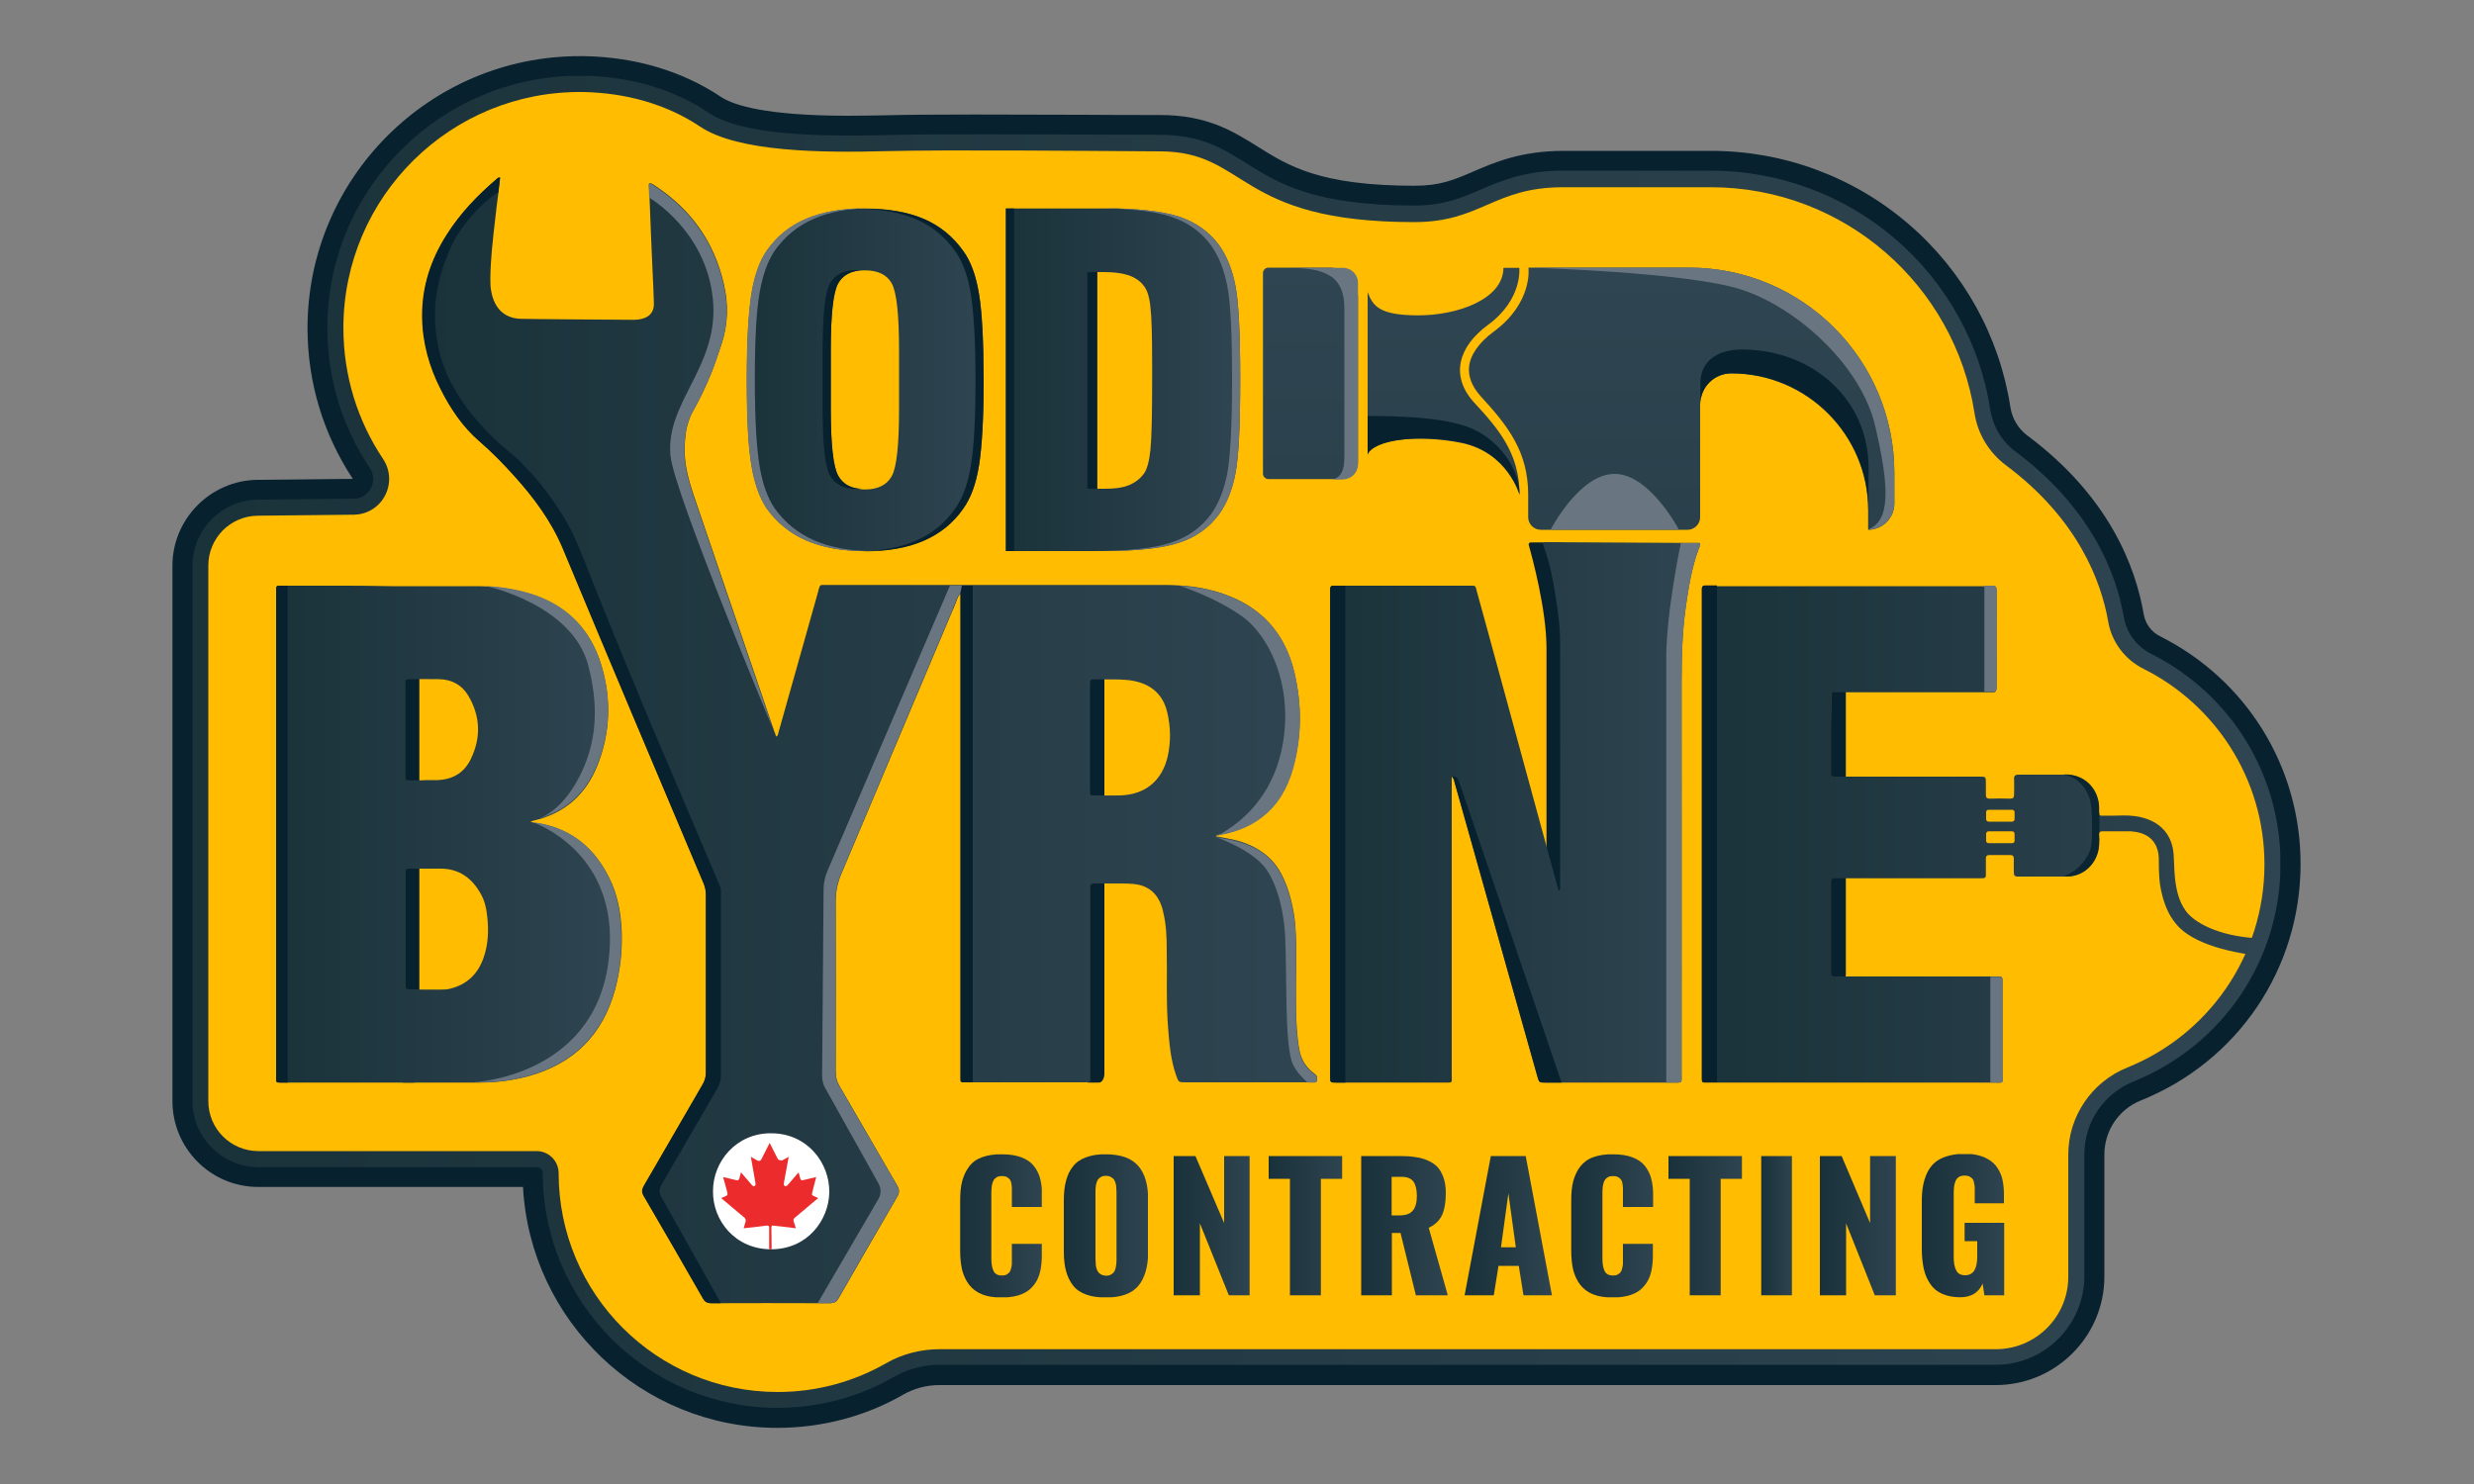 <?xml version="1.0" encoding="utf-8"?>
<!-- Generator: Adobe Illustrator 22.0.1, SVG Export Plug-In . SVG Version: 6.00 Build 0)  -->
<svg version="1.1" id="Layer_1" xmlns="http://www.w3.org/2000/svg" xmlns:xlink="http://www.w3.org/1999/xlink" x="0px" y="0px"
	 viewBox="0 0 1000 600" style="enable-background:new 0 0 1000 600;" xml:space="preserve">
<rect x="0" y="0" width="1000" height="600" fill="#808080" stroke="none"/>
<style type="text/css">
	.st0{clip-path:url(#SVGID_2_);}
	.st1{clip-path:url(#SVGID_4_);fill:#07212F;}
	.st2{clip-path:url(#SVGID_6_);fill:url(#SVGID_7_);}
	.st3{clip-path:url(#SVGID_9_);fill:#FFBC00;}
	.st4{clip-path:url(#SVGID_9_);fill:#07212F;}
	.st5{clip-path:url(#SVGID_9_);fill-rule:evenodd;clip-rule:evenodd;fill:#FFFFFF;}
	.st6{clip-path:url(#SVGID_11_);fill:url(#SVGID_12_);}
	.st7{clip-path:url(#SVGID_14_);fill:url(#SVGID_15_);}
	.st8{clip-path:url(#SVGID_17_);fill:#07212F;}
	.st9{clip-path:url(#SVGID_19_);fill:url(#SVGID_20_);}
	.st10{clip-path:url(#SVGID_22_);fill:#697682;}
	.st11{clip-path:url(#SVGID_24_);fill:url(#SVGID_25_);}
	.st12{clip-path:url(#SVGID_27_);fill:url(#SVGID_28_);}
	.st13{clip-path:url(#SVGID_30_);fill-rule:evenodd;clip-rule:evenodd;fill:#07212F;}
	.st14{clip-path:url(#SVGID_32_);fill:url(#SVGID_33_);}
	.st15{clip-path:url(#SVGID_35_);fill:url(#SVGID_36_);}
	.st16{clip-path:url(#SVGID_38_);fill:#07212F;}
	.st17{clip-path:url(#SVGID_38_);fill:#697682;}
	.st18{clip-path:url(#SVGID_38_);fill-rule:evenodd;clip-rule:evenodd;fill:#EC2C2C;}
	.st19{clip-path:url(#SVGID_38_);fill-rule:evenodd;clip-rule:evenodd;fill:#07212F;}
	.st20{clip-path:url(#SVGID_38_);fill-rule:evenodd;clip-rule:evenodd;fill:#697682;}
	.st21{opacity:0.87;clip-path:url(#SVGID_38_);}
	.st22{clip-path:url(#SVGID_40_);fill:#07212F;}
	.st23{clip-path:url(#SVGID_42_);fill:url(#SVGID_43_);}
	.st24{clip-path:url(#SVGID_45_);fill:#07212F;}
	.st25{clip-path:url(#SVGID_45_);fill:#697682;}
	.st26{clip-path:url(#SVGID_47_);fill:url(#SVGID_48_);}
	.st27{clip-path:url(#SVGID_50_);fill:#07212F;}
	.st28{clip-path:url(#SVGID_50_);fill:#697682;}
	.st29{clip-path:url(#SVGID_52_);fill:url(#SVGID_53_);}
	.st30{clip-path:url(#SVGID_55_);fill:url(#SVGID_56_);}
	.st31{clip-path:url(#SVGID_58_);fill:url(#SVGID_59_);}
	.st32{clip-path:url(#SVGID_61_);fill:url(#SVGID_62_);}
	.st33{clip-path:url(#SVGID_64_);fill:url(#SVGID_65_);}
	.st34{clip-path:url(#SVGID_67_);fill:url(#SVGID_68_);}
	.st35{clip-path:url(#SVGID_70_);fill:url(#SVGID_71_);}
	.st36{clip-path:url(#SVGID_73_);fill:url(#SVGID_74_);}
	.st37{clip-path:url(#SVGID_76_);fill:url(#SVGID_77_);}
	.st38{clip-path:url(#SVGID_79_);fill:url(#SVGID_80_);}
	.st39{clip-path:url(#SVGID_82_);fill:url(#SVGID_83_);}
</style>
<g>
	<defs>
		<rect id="SVGID_1_" width="1000" height="600"/>
	</defs>
	<clipPath id="SVGID_2_">
		<use xlink:href="#SVGID_1_"  style="overflow:visible;"/>
	</clipPath>
	<g class="st0">
		<defs>
			<rect id="SVGID_3_" width="1000" height="600"/>
		</defs>
		<clipPath id="SVGID_4_">
			<use xlink:href="#SVGID_3_"  style="overflow:visible;"/>
		</clipPath>
		<path class="st1" d="M314.2,577.3c-54.9,0-99.9-43.2-102.8-97.4h-107c-19.2,0-34.7-15.6-34.7-34.7V228.7
			c0-18.9,15.4-34.5,34.4-34.7l38.5-0.4c-12-18.2-18.3-39.2-18.3-60.9c0-60.6,49.3-110,110-110c0.5,0,1,0,1.6,0
			c20.7,0.3,39.8,6,55.4,16.4c5.2,3.5,18.4,7.7,51.8,7.7c4.6,0,9.6-0.1,15.3-0.2c7.5-0.2,19.1-0.3,35.3-0.3c13.8,0,28.9,0.1,43,0.1
			c12.1,0.1,23.4,0.1,32.2,0.1c19,0,29.4,6.5,39.5,12.8c12.4,7.8,25.2,15.8,63.4,15.8c10.4,0,15.9-2.4,23.6-5.7
			c8.6-3.7,19.3-8.4,36.6-8.4c8.5,0,59.7,0,59.7,0c29.4,0,57.8,10.6,80,29.8c22,19,36.5,45.2,40.9,73.8c0.7,4.6,3.2,8.8,7,11.6
			c32.7,24.4,43.6,52.7,46.9,72.2c0.7,3.8,3.1,7.1,6.5,8.8c35.1,17.6,56.9,52.9,56.9,92.1c0,42.3-25.3,79.8-64.5,95.6
			c-9,3.6-14.8,12.2-14.8,21.9v49.3c0,24.2-19.7,43.9-43.9,43.9H379.7c-5.1,0-10.1,1.3-14.5,3.8
			C349.8,572.7,332.1,577.3,314.2,577.3"/>
	</g>
	<g class="st0">
		<defs>
			<path id="SVGID_5_" d="M132.3,132.6c0,20.2,5.9,39.7,17.1,56.5c1.7,2.5,1.9,5.7,0.5,8.3c-0.7,1.2-2.7,4.2-6.9,4.2l-38.8,0.4
				c-14.5,0.2-26.4,12.1-26.4,26.7v216.5c0,14.7,12,26.7,26.7,26.7h112.5c0.9,0,1.4,0.5,1.7,0.7c0.3,0.3,0.7,0.9,0.7,1.7
				c0,52.3,42.6,94.9,94.9,94.9c16.5,0,32.8-4.3,47-12.5c5.6-3.2,12-4.9,18.5-4.9h426.9c19.7,0,35.8-16.1,35.8-35.8v-49.3
				c0-13,7.8-24.5,19.8-29.4c36.1-14.6,59.5-49.1,59.5-88.1c0-36.1-20.1-68.7-52.4-84.9c-5.7-2.9-9.8-8.3-10.9-14.6
				c-3.1-18-13.3-44.3-43.8-67.1c-5.5-4.1-9.1-10.1-10.2-16.9c-4.1-26.7-17.7-51.2-38.2-68.9c-20.7-17.9-47.3-27.8-74.8-27.8
				c0,0-51.2,0-59.7,0c-15.6,0-25,4.1-33.4,7.7c-7.9,3.4-14.8,6.4-26.8,6.4c-40.5,0-54.9-9-67.7-17c-9.5-6-18.5-11.6-35.2-11.6
				c-8.8,0-20.1-0.1-32.2-0.1c-14.1-0.1-29.2-0.1-43-0.1c-16.2,0-27.6,0.1-35.1,0.3c-5.8,0.2-10.9,0.2-15.5,0.2
				c-28.8,0-47.2-3-56.3-9.1c-14.2-9.6-31.8-14.8-51-15.1c-0.5,0-1,0-1.4,0C178,30.7,132.3,76.4,132.3,132.6"/>
		</defs>
		<clipPath id="SVGID_6_">
			<use xlink:href="#SVGID_5_"  style="overflow:visible;"/>
		</clipPath>
		
			<linearGradient id="SVGID_7_" gradientUnits="userSpaceOnUse" x1="-4.248586e-07" y1="600" x2="1" y2="600" gradientTransform="matrix(844.005 0 0 -844.005 77.732 506702.812)">
			<stop  offset="0" style="stop-color:#1A323A"/>
			<stop  offset="5.376340e-03" style="stop-color:#1A323A"/>
			<stop  offset="1" style="stop-color:#2F4551"/>
		</linearGradient>
		<rect x="77.7" y="30.7" class="st2" width="844" height="538.6"/>
	</g>
	<g class="st0">
		<defs>
			<rect id="SVGID_8_" width="1000" height="600"/>
		</defs>
		<clipPath id="SVGID_9_">
			<use xlink:href="#SVGID_8_"  style="overflow:visible;"/>
		</clipPath>
		<path class="st3" d="M358.6,61.1c-26.5,0.7-60.2,0.4-75.6-9.9c-13.7-9.2-30.3-13.7-47.4-14c-53.3-0.7-96.8,42.3-96.8,95.4
			c0,19.6,5.9,37.8,16,52.9c6.4,9.6-0.2,22.4-11.8,22.6l-38.8,0.4c-11.1,0.1-20,9.1-20,20.2v216.5c0,11.2,9.1,20.2,20.2,20.2h112.5
			c4.9,0,8.9,4,8.9,8.9c0,48.9,39.6,88.5,88.5,88.5c15.9,0,30.9-4.2,43.8-11.6c6.6-3.8,14.1-5.7,21.7-5.7h426.9
			c16.2,0,29.3-13.1,29.3-29.3v-49.3c0-15.6,9.5-29.5,23.9-35.3c32.5-13.1,55.4-44.9,55.4-82.1c0-34.6-19.9-64.6-48.9-79.1
			c-7.6-3.8-12.9-10.9-14.3-19.3c-2.7-15.4-11.7-40.9-41.3-63c-6.8-5.1-11.4-12.6-12.7-21.1c-8-51.7-52.7-91.3-106.6-91.3
			c-3.1,0-47,0-59.7,0c-28.2,0-33.1,14.1-60.2,14.1c-72.2,0-67-28.6-102.8-28.6C439.2,61,382.1,60.5,358.6,61.1"/>
		<path class="st4" d="M439.7,437.7h4.5c1.2,0,2.2-1.6,2.2-3.7V272.5h-6L439.7,437.7z"/>
		<path class="st4" d="M739.4,396.6h4.5c1.2,0,2.2-1.2,2.2-2.6V278.3h-6L739.4,396.6z"/>
		<path class="st4" d="M162.8,437.7h4.5c1.2,0,2.2-1.6,2.2-3.7V272.5h-6L162.8,437.7z"/>
		<path class="st5" d="M336.8,481.6c0,13.9-11.3,25.1-25.1,25.1s-25.1-11.3-25.1-25.1s11.3-25.1,25.1-25.1S336.8,467.7,336.8,481.6"
			/>
		<path class="st4" d="M629.7,219.3h-11c-0.5,0-0.9,0.5-0.8,1c1.4,4.8,7.2,26.3,7.2,41.7v88.4l6.2,14.7l-0.1-145.7H629.7z"/>
	</g>
	<g class="st0">
		<defs>
			<path id="SVGID_10_" d="M607.7,108.2c0,12.7-18.4,19.3-34.4,19.3c-16,0-18.4-3.9-20.5-9.4v65.9c0-5.8,19.3-8.7,38-4.9
				c18.7,3.9,23.4,21,23.4,21c0-16.6-8.2-26.4-18.3-37.3c-10.1-11-6.1-22.9,5.5-31.4c14.2-10.4,12.7-23.1,12.7-23.1H607.7z"/>
		</defs>
		<clipPath id="SVGID_11_">
			<use xlink:href="#SVGID_10_"  style="overflow:visible;"/>
		</clipPath>
		
			<linearGradient id="SVGID_12_" gradientUnits="userSpaceOnUse" x1="0" y1="599.998" x2="1" y2="599.998" gradientTransform="matrix(0 -419.228 -419.228 0 252120.031 529.125)">
			<stop  offset="0" style="stop-color:#1A323A"/>
			<stop  offset="5.376340e-03" style="stop-color:#1A323A"/>
			<stop  offset="1" style="stop-color:#2F4551"/>
		</linearGradient>
		<rect x="552.8" y="108.2" class="st6" width="62.9" height="91.9"/>
	</g>
	<g class="st0">
		<defs>
			<path id="SVGID_13_" d="M617.8,108.2c0.1,0.6,1.6,14.5-14.2,26c-5.8,4.3-9.3,9.3-9.8,14.1c-0.4,4,1.2,8,4.7,11.9
				c10.9,11.9,19.2,22.3,19.2,39.8v9.1c0,2.8,2.3,5.1,5.1,5.1h59.3c2.8,0,5.1-2.3,5.1-5.1v-45.5c0-7,5.6-12.6,12.6-12.6
				c30.5,0,55.3,24.8,55.3,55.3v7.9c5.8,0,10.6-4.7,10.6-10.6v-12.4c0-45.8-37.1-83-83-83H617.8z"/>
		</defs>
		<clipPath id="SVGID_14_">
			<use xlink:href="#SVGID_13_"  style="overflow:visible;"/>
		</clipPath>
		
			<linearGradient id="SVGID_15_" gradientUnits="userSpaceOnUse" x1="0" y1="600" x2="1" y2="600" gradientTransform="matrix(0 -419.227 -419.227 0 252216.141 529.125)">
			<stop  offset="0" style="stop-color:#1A323A"/>
			<stop  offset="5.376340e-03" style="stop-color:#1A323A"/>
			<stop  offset="1" style="stop-color:#2F4551"/>
		</linearGradient>
		<rect x="593.4" y="108.2" class="st7" width="172.3" height="106"/>
	</g>
	<g class="st0">
		<defs>
			<rect id="SVGID_16_" width="1000" height="600"/>
		</defs>
		<clipPath id="SVGID_17_">
			<use xlink:href="#SVGID_16_"  style="overflow:visible;"/>
		</clipPath>
		<path class="st8" d="M596.9,174.2c-10.3-5.4-29.8-6-44.1-6v15.6c2.4-5.9,20.7-8.5,38-4.9c18.7,3.9,23.4,21,23.4,21
			C614.2,190.5,607.2,179.6,596.9,174.2"/>
		<path class="st8" d="M704,141.3c-9.3,0-16.7,4.4-16.7,13.6v8.6c0-7,5.6-12.6,12.6-12.6c30.5,0,55.3,24.8,55.3,55.3v7.9l0.1-24.7
			C755.3,161.1,732.3,141.3,704,141.3"/>
	</g>
	<g class="st0">
		<defs>
			<path id="SVGID_18_" d="M512.7,108.2c-1.2,0-2.2,1-2.2,2.2v81.1c0,1.2,1,2.2,2.2,2.2H542c3.8,0,6.9-3.1,6.9-6.9v-66.6
				c0-6.7-5.4-12.1-12.1-12.1H512.7z"/>
		</defs>
		<clipPath id="SVGID_19_">
			<use xlink:href="#SVGID_18_"  style="overflow:visible;"/>
		</clipPath>
		
			<linearGradient id="SVGID_20_" gradientUnits="userSpaceOnUse" x1="0" y1="600" x2="1" y2="600" gradientTransform="matrix(0 -484.759 -484.759 0 291385.344 588.241)">
			<stop  offset="0" style="stop-color:#1A323A"/>
			<stop  offset="5.376340e-03" style="stop-color:#1A323A"/>
			<stop  offset="1" style="stop-color:#2F4551"/>
		</linearGradient>
		<rect x="510.5" y="108.2" class="st9" width="38.4" height="85.5"/>
	</g>
	<g class="st0">
		<defs>
			<rect id="SVGID_21_" width="1000" height="600"/>
		</defs>
		<clipPath id="SVGID_22_">
			<use xlink:href="#SVGID_21_"  style="overflow:visible;"/>
		</clipPath>
		<path class="st10" d="M543.4,124.7v59.2c0,4.4-0.3,8.7-4.6,9.9h4.1c3.3,0,6-2.7,6-6v-73.5c0-3.3-2.7-6-6-6h-22.8
			C535.4,108.2,543.4,111.3,543.4,124.7"/>
		<path class="st10" d="M626.8,214.1c0,0,11.6-22.5,25.8-22.5c14.2,0,26,22.5,26,22.5H626.8z"/>
		<path class="st10" d="M765.7,203.6v-12.4c0-45.8-37.1-83-83-83h-65c0,0,63.2,1.7,85.6,8.7c22.4,7,48.9,30.5,54.7,55.5
			c5.8,25,6.1,38.1-2.9,41.7C761,214.1,765.7,209.4,765.7,203.6"/>
	</g>
	<g class="st0">
		<defs>
			<path id="SVGID_23_" d="M288.2,481.5c0-11.9,9.4-23.4,23.5-23.3c14.6,0,23.7,12,23.5,23.9c-0.2,11.2-8.8,23-23.5,23c0,0,0,0,0,0
				C297.1,505.1,288,493.4,288.2,481.5 M447.4,274.7c3.6,0,7.2-0.1,10.8,0.6c7.2,1.4,11.9,5.5,13.6,12.7c1.4,5.9,1.5,11.9,0.2,17.8
				c-2.3,9.9-9.1,15.5-19.3,15.8c-3.4,0.1-6.8,0-10.2,0c-1.9,0-1.9,0-1.9-2v-21.5c0-7,0-14,0-20.9c0-2.5,0-2.6,2.4-2.5
				c0.6,0,1.1,0,1.7,0C445.6,274.7,446.5,274.7,447.4,274.7 M200.9,72.3c-7.8,6.6-14.8,13.8-20.2,22.5c-6.4,10.1-10,21.1-9.9,33.2
				c0.1,10.4,2.8,20.2,7.5,29.4c4,7.9,8.9,15.1,15.6,21c5,4.3,9.6,9.1,14.1,14c8,8.9,15.1,18.3,19.7,29.5
				C246.3,267,265.4,312,284.4,357c0.7,1.6,1,3.2,1,4.9c0,23.9,0,47.8,0,71.7c0,1.8-0.5,3.3-1.3,4.8c-7.9,13.6-15.7,27.3-23.7,40.9
				c-0.9,1.6-1,2.7-0.1,4.3c8,13.7,15.9,27.4,23.8,41.2c0.9,1.5,1.8,2.1,3.5,2.1h0c1.3,0,2.5,0,3.8,0c12.4-0.1,24.8,0,37.3,0h0.6
				c2,0,4.1,0,6.1,0c0.2,0,0.4,0,0.5,0c1.4-0.1,2.3-0.6,3.1-2c7.8-13.7,15.7-27.3,23.6-40.9c1.1-1.8,1-3.1,0-4.8
				c-7.8-13.4-15.5-26.8-23.3-40.2c-1.1-1.9-1.5-3.7-1.5-5.8c0-22.9,0.1-45.9,0-68.8c0-3.8,0.7-7.3,2.2-10.9
				c15.1-35.7,30.1-71.4,45.2-107.1c0.5-1.2,1-2.4,1.5-3.7c0.3-0.8,0.5-1.8,1.5-2.6c0,0,0.1,0,0.1-0.1v194c0,0.8,0,1.6,0,2.4
				c0,0.9,0.4,1.2,1.1,1.2h0.2c0.5,0,1.1,0,1.6,0h2.1c14.8,0,29.6,0,44.4,0c3.4,0,3,0.4,3-3c0-24.5,0-49.1,0-73.6c0-0.7,0-1.4,0-2.2
				c-0.1-1.1,0.4-1.6,1.6-1.6c1.9,0,3.8,0,5.7,0c3.4,0,6.8-0.1,10.2,0.2c5.4,0.5,9.2,3.3,11.1,8.4c0.4,1,0.7,2,0.9,3.1
				c1.2,5,1.4,10.1,1.4,15.2c0.2,10.7-0.3,21.5,0.6,32.2c0.5,6.3,1.1,12.5,3.2,18.5c1,2.8,1,2.8,3.9,2.8c15.3,0,30.5,0,45.8,0h3.7
				c0.7,0,1.4-0.1,2,0c0,0,0.1,0,0.1,0c0.3,0,0.5,0,0.7,0c0.8-0.1,0.9-0.9,0.8-1.8c0-0.9-0.5-1.2-1.1-1.7c-3.3-2.4-5.4-5.7-6.1-9.7
				c-0.5-2.7-0.8-5.5-1-8.3c-0.7-10.6-0.2-21.3-0.3-32c0-4.2-0.1-8.4-0.6-12.6c-0.9-6.3-2.4-12.5-5.4-18.2
				c-2.5-4.8-6.3-8.4-11.2-10.9c-2.6-1.3-5.3-2.3-8.1-2.9c-2.3-0.5-4.7-0.9-7.2-1.4c0.2-0.2,0.4-0.3,0.6-0.4l0,0
				c0.6-0.3,1.2-0.3,1.8-0.4c5.9-1.3,11.5-3.4,16.3-7.1c6.4-5,10.2-11.7,12.4-19.3c3.7-13,3.8-26.1,0.6-39.3
				c-3.8-15.7-13.3-26.2-28.6-31.5c-5.8-2-11.8-3.1-17.9-3.4c0,0,0,0,0,0h0c-1.8-0.1-3.5-0.2-5.3-0.2c-26,0-52.1,0-78.1,0h-9.8
				c-16.4,0-32.7,0-49.1,0c-0.6,0-1.3,0-1.9,0c-0.6,0-1,0.2-1.2,0.9c-0.2,0.6-0.4,1.2-0.5,1.8c-5.3,18.9-10.7,37.9-16,56.8
				c-0.2,0.7-0.1,1.4-1,1.8c0,0,0,0,0-0.1c-0.3-0.8-0.5-1.5-0.8-2.2c-10.6-31.1-21.2-62.1-31.8-93.2c-3.4-10-5.5-17.1-3.7-28.5
				c0.3-1.7,1.5-5.5,2.4-7c2.9-5.1,5.4-10.3,7.6-15.7c1.6-4,2.9-8.1,4.3-12.1c2.6-8,2.8-16,0.9-24.1c-3.9-17.2-13.4-30.4-28.1-40
				c-0.6-0.4-1.4-1-2.1-0.7c0,0,0,0,0,0c0,0.2-0.1,0.4-0.1,0.6c0,1.3,0.1,2.6,0.2,3.9v0c0.4,10.5,0.8,21,1.3,31.5
				c0.2,4.1,0.4,8.2,0.5,12.3c0.1,2.7-0.9,4.9-3.6,6c-1.5,0.6-3.1,0.8-4.7,0.8c-2.9,0-43.8-0.3-45.6-0.4
				c-6.6-0.2-10.6-4.4-11.8-10.9c-0.4-1.9-0.4-3.7-0.4-5.6c0.1-7.8,1-15.5,1.9-23.3c0.4-3.9,0.9-7.7,1.4-11.5h0c0.2-2,0.5-4,0.7-6
				c-0.1,0-0.2,0-0.3,0C201.4,71.8,201.1,72.1,200.9,72.3"/>
		</defs>
		<clipPath id="SVGID_24_">
			<use xlink:href="#SVGID_23_"  style="overflow:visible;"/>
		</clipPath>
		
			<linearGradient id="SVGID_25_" gradientUnits="userSpaceOnUse" x1="-2.391324e-04" y1="600" x2="1" y2="600" gradientTransform="matrix(361.669 0 0 -361.669 170.675 217300.891)">
			<stop  offset="0" style="stop-color:#1A323A"/>
			<stop  offset="5.376340e-03" style="stop-color:#1A323A"/>
			<stop  offset="1" style="stop-color:#2F4551"/>
		</linearGradient>
		<rect x="170.6" y="71.8" class="st11" width="361.8" height="455.1"/>
	</g>
	<g class="st0">
		<defs>
			<path id="SVGID_26_" d="M624,220.9c1.3,3.6,2.9,9.4,3.6,13.5c1.5,8.4,3,16.8,3,25.3c0.1,32.9,0,65.7,0,98.6
				c0,0.6,0.3,1.3-0.5,1.8c-0.2-0.6-0.4-1.2-0.6-1.8c-9.4-34.3-18.7-68.7-28.1-103c-1.5-5.3-2.9-10.7-4.4-16
				c-0.8-2.7-0.1-2.5-3.4-2.5h-52.9c-0.5,0-1.1,0-1.6,0c-1-0.1-1.5,0.4-1.5,1.4c0,0.4,0,0.9,0,1.3c0,65.2,0,130.4,0,195.6
				c0,2.6,0,2.6,2.6,2.6c0.3,0,0.5,0,0.8,0h3.7c12.9,0,25.8,0,38.8,0c3.9,0,3.3,0.4,3.3-3.2c0-38.9,0-77.9,0-116.9v-3.7
				c0.9,1,1,1.8,1.1,2.4c7.4,26.2,14.7,52.3,22.1,78.5c3.8,13.5,7.6,27,11.4,40.5c0.7,2.4,0.7,2.4,3.3,2.4h1.5c15.8,0,31.6,0,47.3,0
				h2.7c0.7,0,1.3,0,1.8,0c2,0,1.7-0.3,1.7-3.4c0-52.6,0-105.1,0-157.7c0-10.7,0.2-21.3,1.8-31.9c1.1-7.8,2.4-15.6,5.2-23
				c0.1-0.4,1.1-2.2,0-2.2c-0.2,0-2.9,0-7.1,0c-12.8-0.1-39.6-0.2-53.9-0.3c-0.4,0-0.7,0-0.9,0C623.7,219.2,623.4,219.4,624,220.9"
				/>
		</defs>
		<clipPath id="SVGID_27_">
			<use xlink:href="#SVGID_26_"  style="overflow:visible;"/>
		</clipPath>
		
			<linearGradient id="SVGID_28_" gradientUnits="userSpaceOnUse" x1="-3.072640e-04" y1="599.999" x2="1" y2="599.999" gradientTransform="matrix(149.577 0 0 -149.577 537.686 90074.336)">
			<stop  offset="0" style="stop-color:#1A323A"/>
			<stop  offset="5.376340e-03" style="stop-color:#1A323A"/>
			<stop  offset="1" style="stop-color:#2F4551"/>
		</linearGradient>
		<rect x="537.6" y="219.2" class="st12" width="150.2" height="218.9"/>
	</g>
	<g class="st0">
		<defs>
			<rect id="SVGID_29_" width="1000" height="600"/>
		</defs>
		<clipPath id="SVGID_30_">
			<use xlink:href="#SVGID_29_"  style="overflow:visible;"/>
		</clipPath>
		<path class="st13" d="M393.2,236.7v200.9h-3.9c-0.8,0-1.2-0.3-1.1-1.2c0-0.8,0-1.6,0-2.4v-194c0,0-0.1,0-0.1,0.1
			c-1,0.8-1.1,1.7-1.5,2.6c-0.5,1.2-1,2.4-1.5,3.7v-9.6l7.4,0H393.2z"/>
	</g>
	<g class="st0">
		<defs>
			<path id="SVGID_31_" d="M166.5,400c-2.5,0-2.5,0-2.5-2.4c0-7.3,0-14.7,0-22c0-7.3,0-14.7,0-22c0-2.5-0.1-2.4,2.5-2.4
				c3.8,0,7.5,0,11.3,0c7.8-0.1,13.1,3.9,16.7,10.5c1.4,2.6,2.1,5.5,2.4,8.5c0.7,5.8,0.5,11.6-1.5,17.2c-2.3,6.5-6.8,10.8-13.7,12.4
				c-1.2,0.3-2.5,0.3-3.7,0.3c-2.6,0-5.1,0-7.7,0C169,400,167.8,400,166.5,400 M165.8,315.5c-1.8,0-1.9-0.1-1.9-2
				c0-6.2,0-12.4,0-18.5c0-6.1,0-12.2,0-18.3c0-2,0-2.1,2.1-2.1c3.8,0,7.7-0.1,11.5,0c5.1,0.1,9.2,2.3,11.8,6.7
				c4.9,8.3,5.2,16.9,1,25.6c-2.7,5.6-7.4,8.3-13.5,8.5c-1.6,0-3.2,0-4.8,0C170,315.6,167.9,315.5,165.8,315.5 M116,236.8h-1.3
				c-3.3,0-3-0.4-3,3c0,31.8,0,63.6,0,95.4c0,33.3,0,66.6,0,99.9c0,2.7-0.3,2.6,2.3,2.6h2c25.1,0,50.2,0,75.4,0h2.7
				c6.7,0,13.4-0.9,19.9-2.7c18-5.1,29.6-16.6,34.6-34.8c2.1-7.7,3-15.7,2.7-23.6c-0.3-7.7-1.7-15.1-5.2-22
				c-5.7-11.3-14.4-18.8-26.9-21.4c-1.2-0.3-2.5-0.3-3.9-0.7c-0.3-0.1-0.6-0.2-0.9-0.3c0,0,0,0,0,0s0,0,0,0c0.9-0.3,1.4-0.5,2-0.6
				c0.5-0.1,1-0.3,1.5-0.4c0,0,0,0,0.1,0c11.3-3.3,19-10.6,23.4-21.5c5.4-13.4,5.8-27.2,1.6-41c-4.5-14.6-14.3-24.3-29.1-28.7
				c-5.7-1.7-11.6-2.6-17.5-2.9h0c-1.5-0.1-3-0.1-4.5-0.1c-11.2,0-22.3,0-33.5,0C144.2,236.7,130.1,236.8,116,236.8"/>
		</defs>
		<clipPath id="SVGID_32_">
			<use xlink:href="#SVGID_31_"  style="overflow:visible;"/>
		</clipPath>
		
			<linearGradient id="SVGID_33_" gradientUnits="userSpaceOnUse" x1="0" y1="600.001" x2="1" y2="600.001" gradientTransform="matrix(139.668 0 0 -139.668 111.645 84138.289)">
			<stop  offset="0" style="stop-color:#1A323A"/>
			<stop  offset="5.376340e-03" style="stop-color:#1A323A"/>
			<stop  offset="1" style="stop-color:#2F4551"/>
		</linearGradient>
		<rect x="111.4" y="236.4" class="st14" width="140.2" height="201.5"/>
	</g>
	<g class="st0">
		<defs>
			<path id="SVGID_34_" d="M802.8,340v-2.9c0-0.5,0.4-1,1-1h9.5c0.5,0,1,0.4,1,1v2.9c0,0.5-0.4,0.9-1,0.9h-9.5
				C803.2,340.9,802.8,340.5,802.8,340 M802.8,331.2v-2.9c0-0.5,0.4-0.9,1-0.9h9.5c0.5,0,1,0.4,1,0.9v2.9c0,0.5-0.4,1-1,1h-9.5
				C803.2,332.2,802.8,331.7,802.8,331.2 M687.9,238.6c0,0.5,0,1.1,0,1.6c0,64.7,0,129.3,0,194c0,4-0.6,3.5,3.3,3.5
				c38.3,0,76.7,0,115,0c1.2,0,2,0.1,2.5,0c1-0.1,0.7-0.7,0.7-3.3c0-12.1,0-24.2,0-36.3c0-0.6,0-1.3,0-1.9c0.1-0.9-0.3-1.4-1.1-1.4
				h-0.3c-0.7,0-1.4,0-2.1,0h-62.1c-0.7,0-1.4,0-2.1,0c-1,0-1.5-0.4-1.5-1.4c0-0.5,0-0.9,0-1.3v-34.4c0-0.4,0-0.9,0-1.3
				c0-0.9,0.4-1.3,1.3-1.3c0.7,0,1.4,0,2.2,0c18.7,0,37.4,0,56.1,0c3.2,0,2.9,0.1,2.9-2.9c0-1.7,0-3.4,0-5.1c0-1,0.4-1.4,1.4-1.4
				h8.3c1.1,0,1.6,0.3,1.6,1.5c-0.1,1.8,0,3.6,0,5.4c0,1.2,0.2,1.8,1.6,1.8c2.8,0,5.5,0,8.3,0c3.4,0,6.7,0,10.1,0c0.6,0,1.2,0,1.8,0
				c6.9-0.2,12.3-5.9,12.6-12.9c0.1-1.3,0.1-2.5,0-3.8c0-0.4,0-0.8,0.1-1c0.2-0.4,0.6-0.6,1.4-0.6c3.8,0,7.5,0,11.3,0
				c0.3,0,0.5,0,0.8,0.1c6.9,0.6,10.7,4.7,10.6,11.7c0,4.5,0.1,9,1.2,13.3c1.1,4.6,2.8,8.9,5.9,12.5c3.2,3.9,11,9.5,30,12.3
				c1.9,0.3,5.2-6.5,2.1-6.7c-15.4-0.9-25.1-6.5-28.3-11c-2.9-4-3.9-8.8-4.4-13.6c-0.3-3-0.3-6.1-0.5-9.1
				c-0.5-7.6-4.8-12.8-12.1-14.9c-2.7-0.8-5.4-1-8.2-1c-2.7,0.1-5.4,0.1-8.1,0.1c-1.1,0-1.6,0-1.7-0.5c-0.1-0.3-0.1-0.8-0.1-1.5
				c0-0.9,0-1.8-0.1-2.7c-0.9-6.9-6.2-11.7-13.1-11.9c-0.4,0-0.8,0-1.2,0h0c-3.2,0-6.3,0-9.5,0c-2.9,0-5.7,0-8.6,0
				c-1.4,0-1.9,0.5-1.8,1.9c0.1,2.1,0,4.1,0,6.2c0,1.2-0.4,1.6-1.6,1.6c-2.8-0.1-5.6-0.1-8.3,0c-1.2,0-1.5-0.5-1.5-1.6
				c0-1.5,0-3,0-4.6c0-2.7,0-2.7-2.6-2.7c-0.5,0-1.1,0-1.6,0h-54.8c-0.7,0-1.4,0-2.1,0c-1,0-1.5-0.5-1.4-1.5c0-0.5,0-1.1,0-1.6
				v-27.9c0-0.6,0-1.3,0-1.9c0-0.9,0.4-1.3,1.3-1.2c0.7,0,1.4,0,2.2,0h59.6c0.1,0,0.1,0,0.2,0c0.5,0,1.1,0,1.6,0c0,0,0.1,0,0.1,0
				c0.3,0,0.6,0,0.8,0c0.8-0.2,1-0.8,1-1.9c0-13.1,0-26.1,0-39.2c0-1.1-0.3-1.7-1.1-1.8c-0.2,0-0.5,0-0.8,0c-0.5,0-1.1,0-1.6,0
				H691.3c-0.5,0-1.1,0.1-1.6,0c-0.2,0-0.3,0-0.4,0C688.1,236.7,687.8,237.4,687.9,238.6"/>
		</defs>
		<clipPath id="SVGID_35_">
			<use xlink:href="#SVGID_34_"  style="overflow:visible;"/>
		</clipPath>
		
			<linearGradient id="SVGID_36_" gradientUnits="userSpaceOnUse" x1="0" y1="599.999" x2="1" y2="599.999" gradientTransform="matrix(225.363 0 0 -225.363 687.888 135554.922)">
			<stop  offset="0" style="stop-color:#1A323A"/>
			<stop  offset="5.376340e-03" style="stop-color:#1A323A"/>
			<stop  offset="1" style="stop-color:#2F4551"/>
		</linearGradient>
		<rect x="687.3" y="236.7" class="st15" width="227.7" height="201.5"/>
	</g>
	<g class="st0">
		<defs>
			<rect id="SVGID_37_" width="1000" height="600"/>
		</defs>
		<clipPath id="SVGID_38_">
			<use xlink:href="#SVGID_37_"  style="overflow:visible;"/>
		</clipPath>
		<path class="st16" d="M631.2,437.7h-6.4c-2.6,0-2.6,0-3.3-2.4c-3.8-13.5-7.6-27-11.4-40.5c-7.4-26.2-14.7-52.3-22.1-78.5
			c-0.2-0.7-0.3-1.4-1.1-2.4c0,0,2.1-0.3,2.8,1.9C589.9,316.6,631.2,437.7,631.2,437.7"/>
		<path class="st17" d="M686.7,221.7c-2.8,7.4-4,15.2-5.2,23c-1.5,10.6-1.8,21.2-1.8,31.9c0.1,52.6,0,105.1,0,157.7
			c0,3.1,0.3,3.4-1.7,3.4h-4.5V266.2c0-18.9,5.9-46.6,5.9-46.6c4.2,0,6.9,0,7.1,0C687.9,219.5,686.9,221.4,686.7,221.7"/>
		<path class="st16" d="M543.8,236.8v200.9h-2.7c-0.3,0-0.5,0-0.8,0c-2.6,0-2.6,0-2.6-2.6c0-65.2,0-130.4,0-195.6c0-0.5,0-0.9,0-1.3
			c0-1,0.5-1.5,1.5-1.4c0.5,0,1.1,0,1.6,0H543.8z"/>
		<path class="st16" d="M694,236.7v200.9h-2.7c-0.3,0-0.5,0-0.8,0c-2.6,0-2.6,0-2.6-2.6c0-65.2,0-130.4,0-195.6c0-0.5,0-0.9,0-1.3
			c0-1,0.5-1.5,1.5-1.4c0.5,0,1.1,0,1.6,0H694z"/>
		<path class="st18" d="M311.8,496.1l0.1,9h-1l0-9c0-0.4-0.5-0.6-0.8-0.6c-3.3,0.4-6.2,0.8-9.5,1.1l0.8-2.8c0.1-0.5-0.1-1.1-0.4-1.4
			l-9.5-8l2-0.9c0.8-0.3,0.6-0.9,0.3-2.1l-1.5-5.5l5.5,1.3c0.6,0.1,0.9-0.3,1-0.6l0.7-2.6l4.4,5.1c0.6,0.8,1.8,0.8,1.4-1.1
			l-1.8-10.3l2.4,1.4c0.7,0.4,1.4,0.4,1.8-0.3l3.4-6.7l3.4,6.7c0,0,1.1,0.6,1.8,0.3l2.5-1.4l-1.9,10.3c-0.4,1.9,0.9,1.9,1.5,1.1
			l4.4-5.1l0.7,2.6c0.1,0.3,0.4,0.7,0.9,0.6l5.5-1.3l-1.4,5.5c-0.3,1.2-0.6,1.8,0.3,2.1l1.9,0.9l-9.5,8c-0.4,0.3-0.6,0.9-0.4,1.4
			l0.9,2.8c-3.3-0.4-6.2-0.8-9.5-1.1C312.2,495.5,311.8,495.8,311.8,496.1"/>
		<path class="st19" d="M291.4,526.9h-3.9c-1.7,0-2.7-0.5-3.5-2.1c-7.9-13.8-15.8-27.5-23.8-41.2c-1-1.6-0.8-2.8,0.1-4.3
			c7.9-13.6,15.8-27.3,23.7-40.9c0.9-1.5,1.3-3,1.3-4.8c0-23.9,0-47.8,0-71.7c0-1.7-0.3-3.3-1-4.9c-19-45-38-90-56.8-135.1
			c-4.7-11.2-11.7-20.6-19.7-29.5c-4.4-4.9-9.1-9.7-14.1-14c-6.8-5.9-11.6-13.1-15.6-21c-4.7-9.2-7.4-19-7.5-29.4
			c-0.1-12.1,3.5-23.1,10-33.2c5.5-8.6,12.5-15.9,20.2-22.5c0.3-0.3,0.6-0.6,1.3-0.5c-0.2,2-0.5,4-0.7,6h0c-0.2,0.1-7.2,3.9-15,14.9
			c-3.8,5.3-6.4,12-8.3,18.5c-4,13.8-1.8,26-0.4,31.6c3.8,15,15.2,29.3,27.9,39.7c8.9,7.2,17.3,18.2,22.6,27.1
			c4.4,7.5,6,12.2,11,24.7c9.5,23.9,22.7,55.6,23.3,57c1.1,2.6,25.5,59.7,28.6,67.2c0.2,0.5,0.3,1.1,0.3,1.7v74.6
			c0,1.8-0.5,3.6-1.4,5.2l-22.8,39.3c-0.8,1.4-0.8,3,0,4.4L291.4,526.9L291.4,526.9z"/>
		<path class="st20" d="M388.8,236.7l-0.7,3.4c-1,0.8-1.1,1.7-1.5,2.6c-15.6,36.9-31.1,73.9-46.7,110.8c-1.5,3.5-2.2,7-2.2,10.9
			c0.1,22.9,0.1,45.9,0,68.8c0,2.1,0.4,4,1.5,5.8c7.8,13.4,15.5,26.8,23.3,40.2c1,1.8,1.1,3,0,4.8c-8,13.6-15.8,27.2-23.6,40.9
			c-0.8,1.4-1.6,1.9-3.1,2h-5.3l24.6-42.2c1.1-1.9,1.1-4.2,0-6.2L333.6,440c-0.9-1.5-1.3-3.3-1.3-5l0.6-75.5c0-2.6,0.6-5.1,1.6-7.5
			L384,236.7H388.8z"/>
		<path class="st17" d="M313.8,298c-1.2-3-41.3-98.4-42.8-113.8c-2.1-21.9,20.1-36.2,17.1-63.7c-2.9-27.4-25.7-40.6-25.7-40.6
			l-0.2-5.5c0.8-0.4,1.7,0.3,2.2,0.7c14.7,9.6,24.2,22.8,28.1,40c1.9,8.1,1.7,16.1-0.9,24.1c-1.3,4.1-2.6,8.2-4.3,12.1
			c-2.2,5.4-4.7,10.6-7.6,15.7c-0.9,1.5-2.1,5.3-2.4,7c-1.8,11.5,0.3,18.5,3.7,28.5c10.6,31.1,21.2,62.1,31.8,93.2
			C313.3,296.5,313.5,297.2,313.8,298"/>
		<path class="st17" d="M522.6,311.1c-2.2,7.6-6,14.4-12.4,19.3c-4.8,3.8-10.4,5.9-16.3,7.1c-0.6,0.1-1.8,0.5-2.5,0.8
			c0.1-0.1,0.1-0.1,0.5-0.3c24.4-13.1,27.6-36.8,27.6-48.5c0-20-9.3-34.3-16.9-39.9c-11.2-8.2-25.9-12.8-25.9-12.8
			c6.1,0.4,12.1,1.4,17.9,3.4c15.2,5.3,24.8,15.8,28.6,31.5C526.3,285,526.3,298.1,522.6,311.1"/>
		<path class="st17" d="M531.5,437.7c0,0-0.1,0-0.4,0c-0.3,0-0.4,0-0.4,0h-2.1c0,0-5.1-4.1-6.5-8.7c-2.8-9.1-1.9-33.6-2.6-49.7
			c-0.6-13.9-4.7-24.8-9-29.5c-6.5-7.2-19.2-11.4-19.2-11.4c2.5,0.5,4.9,0.9,7.2,1.4c2.8,0.6,5.5,1.6,8.1,2.8
			c4.9,2.4,8.6,6,11.2,10.9c3,5.7,4.5,11.8,5.4,18.2c0.6,4.2,0.6,8.4,0.6,12.6c0.1,10.7-0.3,21.3,0.3,32c0.2,2.8,0.5,5.5,1,8.3
			c0.7,4.1,2.8,7.3,6.1,9.7c0.6,0.4,1.1,0.8,1.1,1.7C532.4,436.8,532.3,437.5,531.5,437.7"/>
		<path class="st19" d="M116.3,236.8v200.9h-2.2c-2.8,0-2.5,0.2-2.5-2.6c0-33.3,0-66.6,0-99.9c0-31.8,0-63.6,0-95.4
			c0-3.4-0.3-3,3.3-3H116.3z"/>
		<path class="st20" d="M241.3,309.4c-4.4,10.9-12.2,18.3-23.4,21.5c4.8-1.8,11.2-6.8,16.4-17.1c5.1-10,8.9-24.1,3.5-44.7
			c-6.5-24.9-41.5-32.2-41.5-32.2h0c5.9,0.3,11.7,1.2,17.5,2.9c14.8,4.4,24.6,14,29.1,28.7C247.2,282.2,246.8,296,241.3,309.4"/>
		<path class="st20" d="M248.5,400.1c-5,18.1-16.6,29.7-34.6,34.8c-6.5,1.8-13.1,2.7-19.9,2.7h-2.7c0,0,48-2.1,54.5-47.8
			c5.9-41.5-24.7-55.3-30.7-57.5c1.4,0.4,2.7,0.4,3.9,0.7c12.6,2.6,21.3,10.1,26.9,21.4c3.5,6.9,4.9,14.4,5.2,22
			C251.5,384.5,250.6,392.4,248.5,400.1"/>
		<path class="st17" d="M807.1,277.8c0,1-0.2,1.7-1,1.9h-4v-42.9h3.9c0.8,0.1,1.1,0.7,1.1,1.8C807,251.7,807,264.7,807.1,277.8"/>
		<path class="st17" d="M808.7,437.7h-4.2v-42.8h3.8c0.8,0,1.1,0.5,1.1,1.4c0,0.6,0,1.2,0,1.9c0,12.1,0,24.2,0,36.3
			C809.5,436.9,809.7,437.5,808.7,437.7"/>
		<g class="st21">
			<g>
				<defs>
					<rect id="SVGID_39_" x="834.1" y="313.1" width="14.6" height="41.2"/>
				</defs>
				<clipPath id="SVGID_40_">
					<use xlink:href="#SVGID_39_"  style="overflow:visible;"/>
				</clipPath>
				<path class="st22" d="M848.6,336.6c-0.1,0.3-0.2,0.6-0.1,1c0.1,1.2,0.1,2.5,0,3.8c-0.3,7-5.7,12.8-12.6,12.9c-0.6,0-1.2,0-1.8,0
					c0.4-0.1,7.3-2.4,10.5-10c1.2-2.9,1-7,1-11.6c0-3.6-0.2-7.5-1-9.9c-2.9-8.6-10-9.6-10.5-9.7c0.4,0,0.8,0,1.2,0
					c7,0.2,12.2,5,13.1,11.9c0.1,0.9,0.1,1.8,0.1,2.7c0,0.7,0,1.2,0.1,1.5V336.6z"/>
			</g>
		</g>
		<rect x="435.7" y="107.7" class="st19" width="7.8" height="92.5"/>
		<rect x="436.6" y="108.2" class="st16" width="6.8" height="92.3"/>
	</g>
	<g class="st0">
		<defs>
			<path id="SVGID_41_" d="M439.5,197.5v-87.4c0.5-0.1,3.3-0.1,4-0.1c0.7,0,1.6,0,2.9,0c4.1,0,7.4,0.5,10.1,1.4c2.6,1,4.6,2.4,6,4.4
				c1.2,1.5,2.1,4.3,2.5,8.3c0.5,4,0.7,11.8,0.7,23.3v6.3c0,14-0.2,23.4-0.7,28.2c-0.5,4.8-1.4,8-2.7,9.7c-1.6,2.1-3.6,3.6-6.1,4.6
				c-2.5,1-5.6,1.4-9.4,1.4h-3C443.2,197.7,440.3,197.6,439.5,197.5 M406.6,84.3v138.5h38.6c14.1,0,24.6-1.1,31.4-3.4
				c6.8-2.2,12.2-6.1,16.2-11.6c3.1-4.3,5.3-9.8,6.6-16.5c1.3-6.7,1.9-19.3,1.9-37.8c0-18.5-0.6-31.1-1.9-37.8
				c-1.3-6.7-3.5-12.2-6.6-16.5c-4-5.5-9.4-9.3-16.2-11.6c-6.8-2.2-17.3-3.4-31.4-3.4H406.6z"/>
		</defs>
		<clipPath id="SVGID_42_">
			<use xlink:href="#SVGID_41_"  style="overflow:visible;"/>
		</clipPath>
		
			<linearGradient id="SVGID_43_" gradientUnits="userSpaceOnUse" x1="-7.406888e-06" y1="600" x2="1" y2="600" gradientTransform="matrix(94.764 0 0 -94.764 406.581 57011.75)">
			<stop  offset="0" style="stop-color:#1A323A"/>
			<stop  offset="5.376340e-03" style="stop-color:#1A323A"/>
			<stop  offset="1" style="stop-color:#2F4551"/>
		</linearGradient>
		<rect x="406.6" y="84.3" class="st23" width="94.8" height="138.5"/>
	</g>
	<g class="st0">
		<defs>
			<rect id="SVGID_44_" width="1000" height="600"/>
		</defs>
		<clipPath id="SVGID_45_">
			<use xlink:href="#SVGID_44_"  style="overflow:visible;"/>
		</clipPath>
		<rect x="406.6" y="84.3" class="st24" width="3.3" height="138.5"/>
		<path class="st25" d="M499.4,115.7c-1.3-6.7-3.5-12.2-6.6-16.5c-4-5.5-9.4-9.3-16.2-11.6c-6.8-2.3-17.3-3.4-31.4-3.4h-3.3
			c14.1,0,24.6,1.1,31.4,3.4c6.8,2.3,12.2,6.1,16.2,11.6c3.1,4.3,5.3,9.8,6.6,16.5c1.3,6.7,1.9,19.4,1.9,37.8
			c0,18.5-0.7,31.1-1.9,37.8c-1.3,6.7-3.5,12.2-6.6,16.6c-4,5.4-9.4,9.3-16.2,11.5c-6.8,2.3-17.3,3.4-31.4,3.4h3.3
			c14.1,0,24.6-1.1,31.4-3.4c6.8-2.2,12.2-6.1,16.2-11.5c3.1-4.3,5.3-9.8,6.6-16.6c1.3-6.7,1.9-19.3,1.9-37.8
			C501.3,135.1,500.7,122.4,499.4,115.7"/>
	</g>
	<g class="st0">
		<defs>
			<path id="SVGID_46_" d="M338.8,192.4c-2-3.6-3-12.6-3-26.9v-23.9c0-14.5,1-23.5,3-27c2-3.5,5.5-5.3,10.7-5.3
				c5.3,0,8.9,1.7,10.9,5.2c2,3.5,3,12.5,3,27.2v23.9c0,14.5-1,23.5-3,27c-2,3.5-5.6,5.3-10.8,5.3
				C344.4,197.8,340.8,196,338.8,192.4 M325.9,88.5c-6.6,2.8-12,7.2-16,13c-2.8,4.1-4.9,9.8-6.1,17.2c-1.2,7.3-1.9,18.9-1.9,34.8
				c0,15.9,0.6,27.5,1.9,34.8c1.2,7.3,3.3,13,6.1,17.2c4.1,5.8,9.4,10.1,16,13c6.6,2.9,14.6,4.3,23.8,4.3c9.3,0,17.2-1.4,23.8-4.3
				c6.6-2.9,11.9-7.2,15.9-13c3-4.2,5.1-9.9,6.3-17.3c1.2-7.4,1.9-18.9,1.9-34.7c0-15.8-0.6-27.4-1.9-34.8
				c-1.2-7.3-3.3-13.1-6.3-17.2c-4.1-5.8-9.4-10.2-15.9-13c-6.5-2.8-14.5-4.2-23.8-4.2C340.4,84.3,332.5,85.7,325.9,88.5"/>
		</defs>
		<clipPath id="SVGID_47_">
			<use xlink:href="#SVGID_46_"  style="overflow:visible;"/>
		</clipPath>
		
			<linearGradient id="SVGID_48_" gradientUnits="userSpaceOnUse" x1="2.551005e-06" y1="600" x2="1" y2="600" gradientTransform="matrix(95.704 0 0 -95.704 301.836 57575.715)">
			<stop  offset="0" style="stop-color:#1A323A"/>
			<stop  offset="5.376340e-03" style="stop-color:#1A323A"/>
			<stop  offset="1" style="stop-color:#2F4551"/>
		</linearGradient>
		<rect x="301.8" y="84.3" class="st26" width="95.7" height="138.5"/>
	</g>
	<g class="st0">
		<defs>
			<rect id="SVGID_49_" width="1000" height="600"/>
		</defs>
		<clipPath id="SVGID_50_">
			<use xlink:href="#SVGID_49_"  style="overflow:visible;"/>
		</clipPath>
		<path class="st27" d="M338.8,192.3c-2-3.6-3-12.6-3-26.9v-23.9c0-14.5,1-23.5,3-27c1.8-3.2,4.8-4.9,9.1-5.2
			c-0.6,0-1.1-0.1-1.7-0.1c-5.1,0-8.7,1.8-10.7,5.3c-2,3.5-3,12.6-3,27v23.9c0,14.3,1,23.3,3,26.9c2,3.6,5.6,5.4,10.9,5.4
			c0.6,0,1.2,0,1.7-0.1C343.7,197.4,340.6,195.6,338.8,192.3 M395.7,118.8c-1.2-7.3-3.3-13.1-6.3-17.2c-4.1-5.8-9.4-10.2-15.9-13
			c-6.5-2.8-14.4-4.2-23.8-4.2c-0.5,0-1.1,0-1.6,0c8.6,0.2,15.9,1.6,22.1,4.2c6.5,2.8,11.8,7.2,15.9,13c3,4.2,5.1,9.9,6.3,17.2
			c1.2,7.3,1.9,18.9,1.9,34.8c0,15.8-0.6,27.4-1.9,34.7c-1.2,7.4-3.3,13.1-6.3,17.3c-4,5.8-9.3,10.1-15.9,13
			c-6.2,2.7-13.5,4.1-22.1,4.3c0.5,0,1.1,0,1.6,0c9.3,0,17.2-1.4,23.8-4.3c6.6-2.9,11.9-7.2,15.9-13c3-4.2,5.1-9.9,6.3-17.3
			c1.2-7.4,1.9-18.9,1.9-34.7C397.5,137.7,396.9,126.1,395.7,118.8"/>
		<path class="st28" d="M313.1,205.5c-2.8-4.1-4.9-9.8-6.1-17.2c-1.2-7.3-1.9-18.9-1.9-34.9c0-15.9,0.6-27.5,1.9-34.8
			c1.2-7.3,3.3-13,6.1-17.2c4.1-5.8,9.4-10.2,16-13c6.2-2.7,13.6-4.1,22.1-4.2c-0.5,0-1.1,0-1.6,0c-9.3,0-17.2,1.4-23.8,4.2
			c-6.6,2.8-12,7.2-16,13c-2.8,4.1-4.9,9.8-6.1,17.2c-1.2,7.3-1.9,18.9-1.9,34.8c0,15.9,0.6,27.5,1.9,34.9c1.2,7.3,3.3,13,6.1,17.2
			c4.1,5.8,9.4,10.1,16,13c6.6,2.9,14.6,4.3,23.8,4.3c0.5,0,1.1,0,1.6,0c-8.5-0.2-15.9-1.6-22.1-4.3
			C322.6,215.6,317.2,211.3,313.1,205.5"/>
	</g>
	<g class="st0">
		<defs>
			<path id="SVGID_51_" d="M396.9,467.9c-2.2,0.8-4,2.1-5.2,3.8c-1.3,1.7-2.2,3.7-2.8,5.9c-0.6,2.3-0.8,4.9-0.8,8v20.1
				c0,3,0.3,5.6,0.8,7.8c0.6,2.2,1.5,4.2,2.8,5.9c1.3,1.7,3,3,5.2,3.9c2.2,0.9,4.9,1.3,8,1.3c2.5,0,4.6-0.3,6.5-0.8
				c1.9-0.6,3.4-1.3,4.6-2.3c1.2-1,2.2-2.2,3-3.6c0.8-1.4,1.3-3,1.6-4.6c0.3-1.6,0.5-3.5,0.5-5.5v-4.9H409v5.9c0,0.9,0,1.6,0,2.1
				c0,0.5-0.1,1.1-0.3,1.8c-0.1,0.7-0.4,1.2-0.6,1.6c-0.3,0.4-0.7,0.7-1.2,1c-0.5,0.3-1.2,0.4-1.9,0.4c-1.7,0-2.8-0.6-3.4-1.8
				c-0.6-1.2-0.9-2.9-0.9-5.2v-26.2c0-0.8,0-1.5,0.1-2.1c0-0.6,0.1-1.2,0.3-1.9c0.2-0.7,0.4-1.2,0.7-1.6c0.3-0.4,0.7-0.7,1.2-1
				c0.5-0.3,1.2-0.4,2-0.4c0.8,0,1.4,0.1,2,0.4c0.5,0.3,0.9,0.6,1.2,1c0.3,0.4,0.5,0.9,0.6,1.6c0.1,0.7,0.2,1.3,0.2,1.8
				c0,0.5,0,1.1,0,2v5.7h12.2v-5c0-2.5-0.3-4.7-0.8-6.6c-0.5-1.9-1.4-3.6-2.6-5.1c-1.2-1.5-2.9-2.6-5-3.4c-2.1-0.8-4.7-1.2-7.8-1.2
				C401.8,466.6,399.1,467.1,396.9,467.9"/>
		</defs>
		<clipPath id="SVGID_52_">
			<use xlink:href="#SVGID_51_"  style="overflow:visible;"/>
		</clipPath>
		
			<linearGradient id="SVGID_53_" gradientUnits="userSpaceOnUse" x1="-2.397115e-05" y1="600" x2="1" y2="600" gradientTransform="matrix(33.1 0 0 -33.1 388.05 20355.869)">
			<stop  offset="0" style="stop-color:#19313A"/>
			<stop  offset="5.376340e-03" style="stop-color:#19313A"/>
			<stop  offset="1" style="stop-color:#2E4450"/>
		</linearGradient>
		<rect x="388" y="466.6" class="st29" width="33.1" height="57.9"/>
	</g>
	<g class="st0">
		<defs>
			<path id="SVGID_54_" d="M445.1,515.3c-0.5-0.3-0.9-0.6-1.2-1c-0.3-0.4-0.5-0.9-0.7-1.5c-0.2-0.6-0.3-1.2-0.3-1.8s-0.1-1.2-0.1-2
				v-27c0-0.8,0-1.4,0.1-2c0-0.5,0.1-1.1,0.3-1.7c0.2-0.6,0.4-1.2,0.7-1.5c0.3-0.4,0.7-0.7,1.2-1c0.5-0.3,1.2-0.4,1.9-0.4
				c0.7,0,1.4,0.1,1.9,0.4c0.5,0.3,1,0.6,1.3,1c0.3,0.4,0.5,0.9,0.7,1.5c0.2,0.6,0.3,1.2,0.3,1.8c0,0.6,0.1,1.2,0.1,2v27
				c0,0.8,0,1.4-0.1,2c0,0.6-0.2,1.1-0.3,1.8c-0.2,0.6-0.4,1.1-0.7,1.5c-0.3,0.4-0.7,0.7-1.3,1c-0.5,0.3-1.2,0.4-1.9,0.4
				C446.2,515.7,445.6,515.6,445.1,515.3 M439,467.9c-2.2,0.8-4,2-5.3,3.7c-1.3,1.6-2.2,3.5-2.8,5.8c-0.6,2.2-0.9,4.8-0.9,7.9v20.8
				c0,3,0.3,5.6,0.9,7.8c0.6,2.2,1.5,4.1,2.8,5.8s3.1,2.9,5.3,3.7c2.2,0.8,4.9,1.2,8,1.2c6.1,0,10.5-1.6,13.1-4.7
				c2.6-3.1,4-7.8,4-13.9v-20.8c0-6.1-1.3-10.7-4-13.8s-7-4.7-13.1-4.7C443.9,466.6,441.2,467.1,439,467.9"/>
		</defs>
		<clipPath id="SVGID_55_">
			<use xlink:href="#SVGID_54_"  style="overflow:visible;"/>
		</clipPath>
		
			<linearGradient id="SVGID_56_" gradientUnits="userSpaceOnUse" x1="7.184044e-06" y1="600" x2="1" y2="600" gradientTransform="matrix(33.984 0 0 -33.984 430.046 20885.81)">
			<stop  offset="0" style="stop-color:#19313A"/>
			<stop  offset="5.376340e-03" style="stop-color:#19313A"/>
			<stop  offset="1" style="stop-color:#2E4450"/>
		</linearGradient>
		<rect x="430" y="466.6" class="st30" width="34" height="57.9"/>
	</g>
	<g class="st0">
		<defs>
			<polygon id="SVGID_57_" points="494.8,467.4 494.8,494.5 483.2,467.4 474.4,467.4 474.4,523.7 485,523.7 485,494.6 496.7,523.7 
				505.1,523.7 505.1,467.4 			"/>
		</defs>
		<clipPath id="SVGID_58_">
			<use xlink:href="#SVGID_57_"  style="overflow:visible;"/>
		</clipPath>
		
			<linearGradient id="SVGID_59_" gradientUnits="userSpaceOnUse" x1="-3.981875e-06" y1="600" x2="1" y2="600" gradientTransform="matrix(30.657 0 0 -30.657 474.419 18889.461)">
			<stop  offset="0" style="stop-color:#19313A"/>
			<stop  offset="5.376340e-03" style="stop-color:#19313A"/>
			<stop  offset="1" style="stop-color:#2E4450"/>
		</linearGradient>
		<rect x="474.4" y="467.4" class="st31" width="30.7" height="56.3"/>
	</g>
	<g class="st0">
		<defs>
			<polygon id="SVGID_60_" points="512.8,467.4 512.8,476.6 521.4,476.6 521.4,523.7 533.9,523.7 533.9,476.6 542.5,476.6 
				542.5,467.4 			"/>
		</defs>
		<clipPath id="SVGID_61_">
			<use xlink:href="#SVGID_60_"  style="overflow:visible;"/>
		</clipPath>
		
			<linearGradient id="SVGID_62_" gradientUnits="userSpaceOnUse" x1="-2.674159e-05" y1="600" x2="1" y2="600" gradientTransform="matrix(29.671 0 0 -29.671 512.783 18298.334)">
			<stop  offset="0" style="stop-color:#19313A"/>
			<stop  offset="5.376340e-03" style="stop-color:#19313A"/>
			<stop  offset="1" style="stop-color:#2E4450"/>
		</linearGradient>
		<rect x="512.8" y="467.4" class="st32" width="29.7" height="56.3"/>
	</g>
	<g class="st0">
		<defs>
			<path id="SVGID_63_" d="M562.6,475.8h3.8c2.3,0,3.9,0.6,4.9,1.9c0.9,1.3,1.4,3.2,1.4,5.8c0,2.6-0.5,4.6-1.6,5.9
				c-1,1.3-2.8,2-5.4,2h-3.2V475.8z M550.2,467.4v56.3h12.4v-25.2h3.5l6.2,25.2h12.9l-7.7-27.3c2.6-1.2,4.4-3,5.4-5.2
				c1-2.2,1.5-5.2,1.5-8.9c0-2.3-0.3-4.4-0.9-6.1c-0.6-1.7-1.4-3.2-2.4-4.3c-1-1.1-2.4-2-4-2.7c-1.6-0.7-3.3-1.2-5.2-1.4
				c-1.8-0.3-3.9-0.4-6.3-0.4H550.2z"/>
		</defs>
		<clipPath id="SVGID_64_">
			<use xlink:href="#SVGID_63_"  style="overflow:visible;"/>
		</clipPath>
		
			<linearGradient id="SVGID_65_" gradientUnits="userSpaceOnUse" x1="-1.919999e-05" y1="600" x2="1" y2="600" gradientTransform="matrix(34.968 0 0 -34.968 550.196 21476.416)">
			<stop  offset="0" style="stop-color:#19313A"/>
			<stop  offset="5.376340e-03" style="stop-color:#19313A"/>
			<stop  offset="1" style="stop-color:#2E4450"/>
		</linearGradient>
		<rect x="550.2" y="467.4" class="st33" width="35" height="56.3"/>
	</g>
	<g class="st0">
		<defs>
			<path id="SVGID_66_" d="M609.7,482.5l3,21.8h-6L609.7,482.5z M602.6,467.4L592,523.7h11.8l1.9-11.9h8.2l1.9,11.9h11.5l-10.6-56.3
				H602.6z"/>
		</defs>
		<clipPath id="SVGID_67_">
			<use xlink:href="#SVGID_66_"  style="overflow:visible;"/>
		</clipPath>
		
			<linearGradient id="SVGID_68_" gradientUnits="userSpaceOnUse" x1="1.037198e-05" y1="600" x2="1" y2="600" gradientTransform="matrix(35.308 0 0 -35.308 591.988 21680.199)">
			<stop  offset="0" style="stop-color:#19313A"/>
			<stop  offset="5.376340e-03" style="stop-color:#19313A"/>
			<stop  offset="1" style="stop-color:#2E4450"/>
		</linearGradient>
		<rect x="592" y="467.4" class="st34" width="35.3" height="56.3"/>
	</g>
	<g class="st0">
		<defs>
			<path id="SVGID_69_" d="M643.9,467.9c-2.2,0.8-3.9,2.1-5.2,3.8c-1.3,1.7-2.2,3.7-2.8,5.9c-0.6,2.3-0.8,4.9-0.8,8v20.1
				c0,3,0.3,5.6,0.8,7.8c0.6,2.2,1.5,4.2,2.8,5.9c1.3,1.7,3,3,5.2,3.9c2.2,0.9,4.9,1.3,8,1.3c2.5,0,4.6-0.3,6.5-0.8
				c1.9-0.6,3.4-1.3,4.6-2.3c1.2-1,2.2-2.2,3-3.6c0.8-1.4,1.3-3,1.6-4.6c0.3-1.6,0.5-3.5,0.5-5.5v-4.9H656v5.9c0,0.9,0,1.6,0,2.1
				c0,0.5-0.1,1.1-0.3,1.8c-0.1,0.7-0.4,1.2-0.6,1.6c-0.3,0.4-0.7,0.7-1.2,1c-0.5,0.3-1.2,0.4-1.9,0.4c-1.7,0-2.8-0.6-3.4-1.8
				c-0.6-1.2-0.9-2.9-0.9-5.2v-26.2c0-0.8,0-1.5,0.1-2.1c0-0.6,0.1-1.2,0.3-1.9c0.2-0.7,0.4-1.2,0.7-1.6c0.3-0.4,0.7-0.7,1.2-1
				c0.5-0.3,1.2-0.4,2-0.4c0.8,0,1.4,0.1,2,0.4c0.5,0.3,0.9,0.6,1.2,1c0.3,0.4,0.5,0.9,0.6,1.6c0.1,0.7,0.2,1.3,0.2,1.8
				c0,0.5,0,1.1,0,2v5.7h12.2v-5c0-2.5-0.3-4.7-0.8-6.6c-0.5-1.9-1.4-3.6-2.6-5.1c-1.2-1.5-2.9-2.6-5-3.4c-2.1-0.8-4.7-1.2-7.8-1.2
				C648.8,466.6,646.1,467.1,643.9,467.9"/>
		</defs>
		<clipPath id="SVGID_70_">
			<use xlink:href="#SVGID_69_"  style="overflow:visible;"/>
		</clipPath>
		
			<linearGradient id="SVGID_71_" gradientUnits="userSpaceOnUse" x1="5.531803e-06" y1="600" x2="1" y2="600" gradientTransform="matrix(33.1 0 0 -33.1 635.071 20355.869)">
			<stop  offset="0" style="stop-color:#19313A"/>
			<stop  offset="5.376340e-03" style="stop-color:#19313A"/>
			<stop  offset="1" style="stop-color:#2E4450"/>
		</linearGradient>
		<rect x="635.1" y="466.6" class="st35" width="33.1" height="57.9"/>
	</g>
	<g class="st0">
		<defs>
			<polygon id="SVGID_72_" points="674.4,467.4 674.4,476.6 683,476.6 683,523.7 695.5,523.7 695.5,476.6 704.1,476.6 704.1,467.4 
							"/>
		</defs>
		<clipPath id="SVGID_73_">
			<use xlink:href="#SVGID_72_"  style="overflow:visible;"/>
		</clipPath>
		
			<linearGradient id="SVGID_74_" gradientUnits="userSpaceOnUse" x1="-3.496977e-05" y1="600" x2="1" y2="600" gradientTransform="matrix(29.671 0 0 -29.671 674.385 18298.334)">
			<stop  offset="0" style="stop-color:#19313A"/>
			<stop  offset="5.376340e-03" style="stop-color:#19313A"/>
			<stop  offset="1" style="stop-color:#2E4450"/>
		</linearGradient>
		<rect x="674.4" y="467.4" class="st36" width="29.7" height="56.3"/>
	</g>
	<g class="st0">
		<defs>
			<rect id="SVGID_75_" x="711.9" y="467.4" width="12.4" height="56.3"/>
		</defs>
		<clipPath id="SVGID_76_">
			<use xlink:href="#SVGID_75_"  style="overflow:visible;"/>
		</clipPath>
		
			<linearGradient id="SVGID_77_" gradientUnits="userSpaceOnUse" x1="-9.823973e-06" y1="600" x2="1" y2="600" gradientTransform="matrix(12.426 0 0 -12.426 711.899 7951.025)">
			<stop  offset="0" style="stop-color:#19313A"/>
			<stop  offset="5.376340e-03" style="stop-color:#19313A"/>
			<stop  offset="1" style="stop-color:#2E4450"/>
		</linearGradient>
		<rect x="711.9" y="467.4" class="st37" width="12.4" height="56.3"/>
	</g>
	<g class="st0">
		<defs>
			<polygon id="SVGID_78_" points="755.9,467.4 755.9,494.5 744.4,467.4 735.6,467.4 735.6,523.7 746.2,523.7 746.2,494.6 
				757.8,523.7 766.3,523.7 766.3,467.4 			"/>
		</defs>
		<clipPath id="SVGID_79_">
			<use xlink:href="#SVGID_78_"  style="overflow:visible;"/>
		</clipPath>
		
			<linearGradient id="SVGID_80_" gradientUnits="userSpaceOnUse" x1="5.972815e-06" y1="600" x2="1" y2="600" gradientTransform="matrix(30.657 0 0 -30.657 735.597 18889.461)">
			<stop  offset="0" style="stop-color:#19313A"/>
			<stop  offset="5.376340e-03" style="stop-color:#19313A"/>
			<stop  offset="1" style="stop-color:#2E4450"/>
		</linearGradient>
		<rect x="735.6" y="467.4" class="st38" width="30.7" height="56.3"/>
	</g>
	<g class="st0">
		<defs>
			<path id="SVGID_81_" d="M786.9,467.5c-1.9,0.6-3.5,1.4-4.8,2.5c-1.3,1.1-2.3,2.5-3.1,4.1c-0.8,1.7-1.4,3.5-1.7,5.4
				c-0.4,2-0.5,4.2-0.5,6.7V505c0,3,0.3,5.7,0.8,8c0.5,2.3,1.4,4.3,2.6,6.1c1.2,1.8,2.8,3.1,4.8,4c2,0.9,4.5,1.4,7.3,1.4
				c4.4,0,7.4-1.8,9.1-5.5l0.7,4.7h8.3v-29.3h-16.3v7.4h5.1v6.3c0,5-1.6,7.5-4.9,7.5c-1.8,0-3-0.7-3.6-2c-0.7-1.3-1-3.1-1-5.3v-25.8
				c0-0.8,0-1.5,0.1-2.1c0-0.6,0.1-1.2,0.3-1.9c0.2-0.7,0.4-1.3,0.7-1.7c0.3-0.4,0.7-0.8,1.3-1.1c0.6-0.3,1.2-0.4,2-0.4
				c0.8,0,1.4,0.1,2,0.4c0.5,0.3,0.9,0.6,1.2,0.9c0.3,0.4,0.5,0.9,0.6,1.5c0.1,0.7,0.2,1.3,0.3,1.8c0,0.5,0,1.2,0,2.1v4.5H810v-3.6
				c0-2-0.2-3.9-0.5-5.5c-0.3-1.6-0.9-3.2-1.7-4.5c-0.8-1.4-1.8-2.6-3.1-3.5c-1.3-0.9-2.8-1.7-4.7-2.2c-1.9-0.5-4-0.8-6.5-0.8
				C791,466.6,788.8,466.9,786.9,467.5"/>
		</defs>
		<clipPath id="SVGID_82_">
			<use xlink:href="#SVGID_81_"  style="overflow:visible;"/>
		</clipPath>
		
			<linearGradient id="SVGID_83_" gradientUnits="userSpaceOnUse" x1="-1.821488e-06" y1="600" x2="1" y2="600" gradientTransform="matrix(33.508 0 0 -33.508 776.642 20600.633)">
			<stop  offset="0" style="stop-color:#19313A"/>
			<stop  offset="5.376340e-03" style="stop-color:#19313A"/>
			<stop  offset="1" style="stop-color:#2E4450"/>
		</linearGradient>
		<rect x="776.6" y="466.6" class="st39" width="33.5" height="57.9"/>
	</g>
</g>
</svg>
